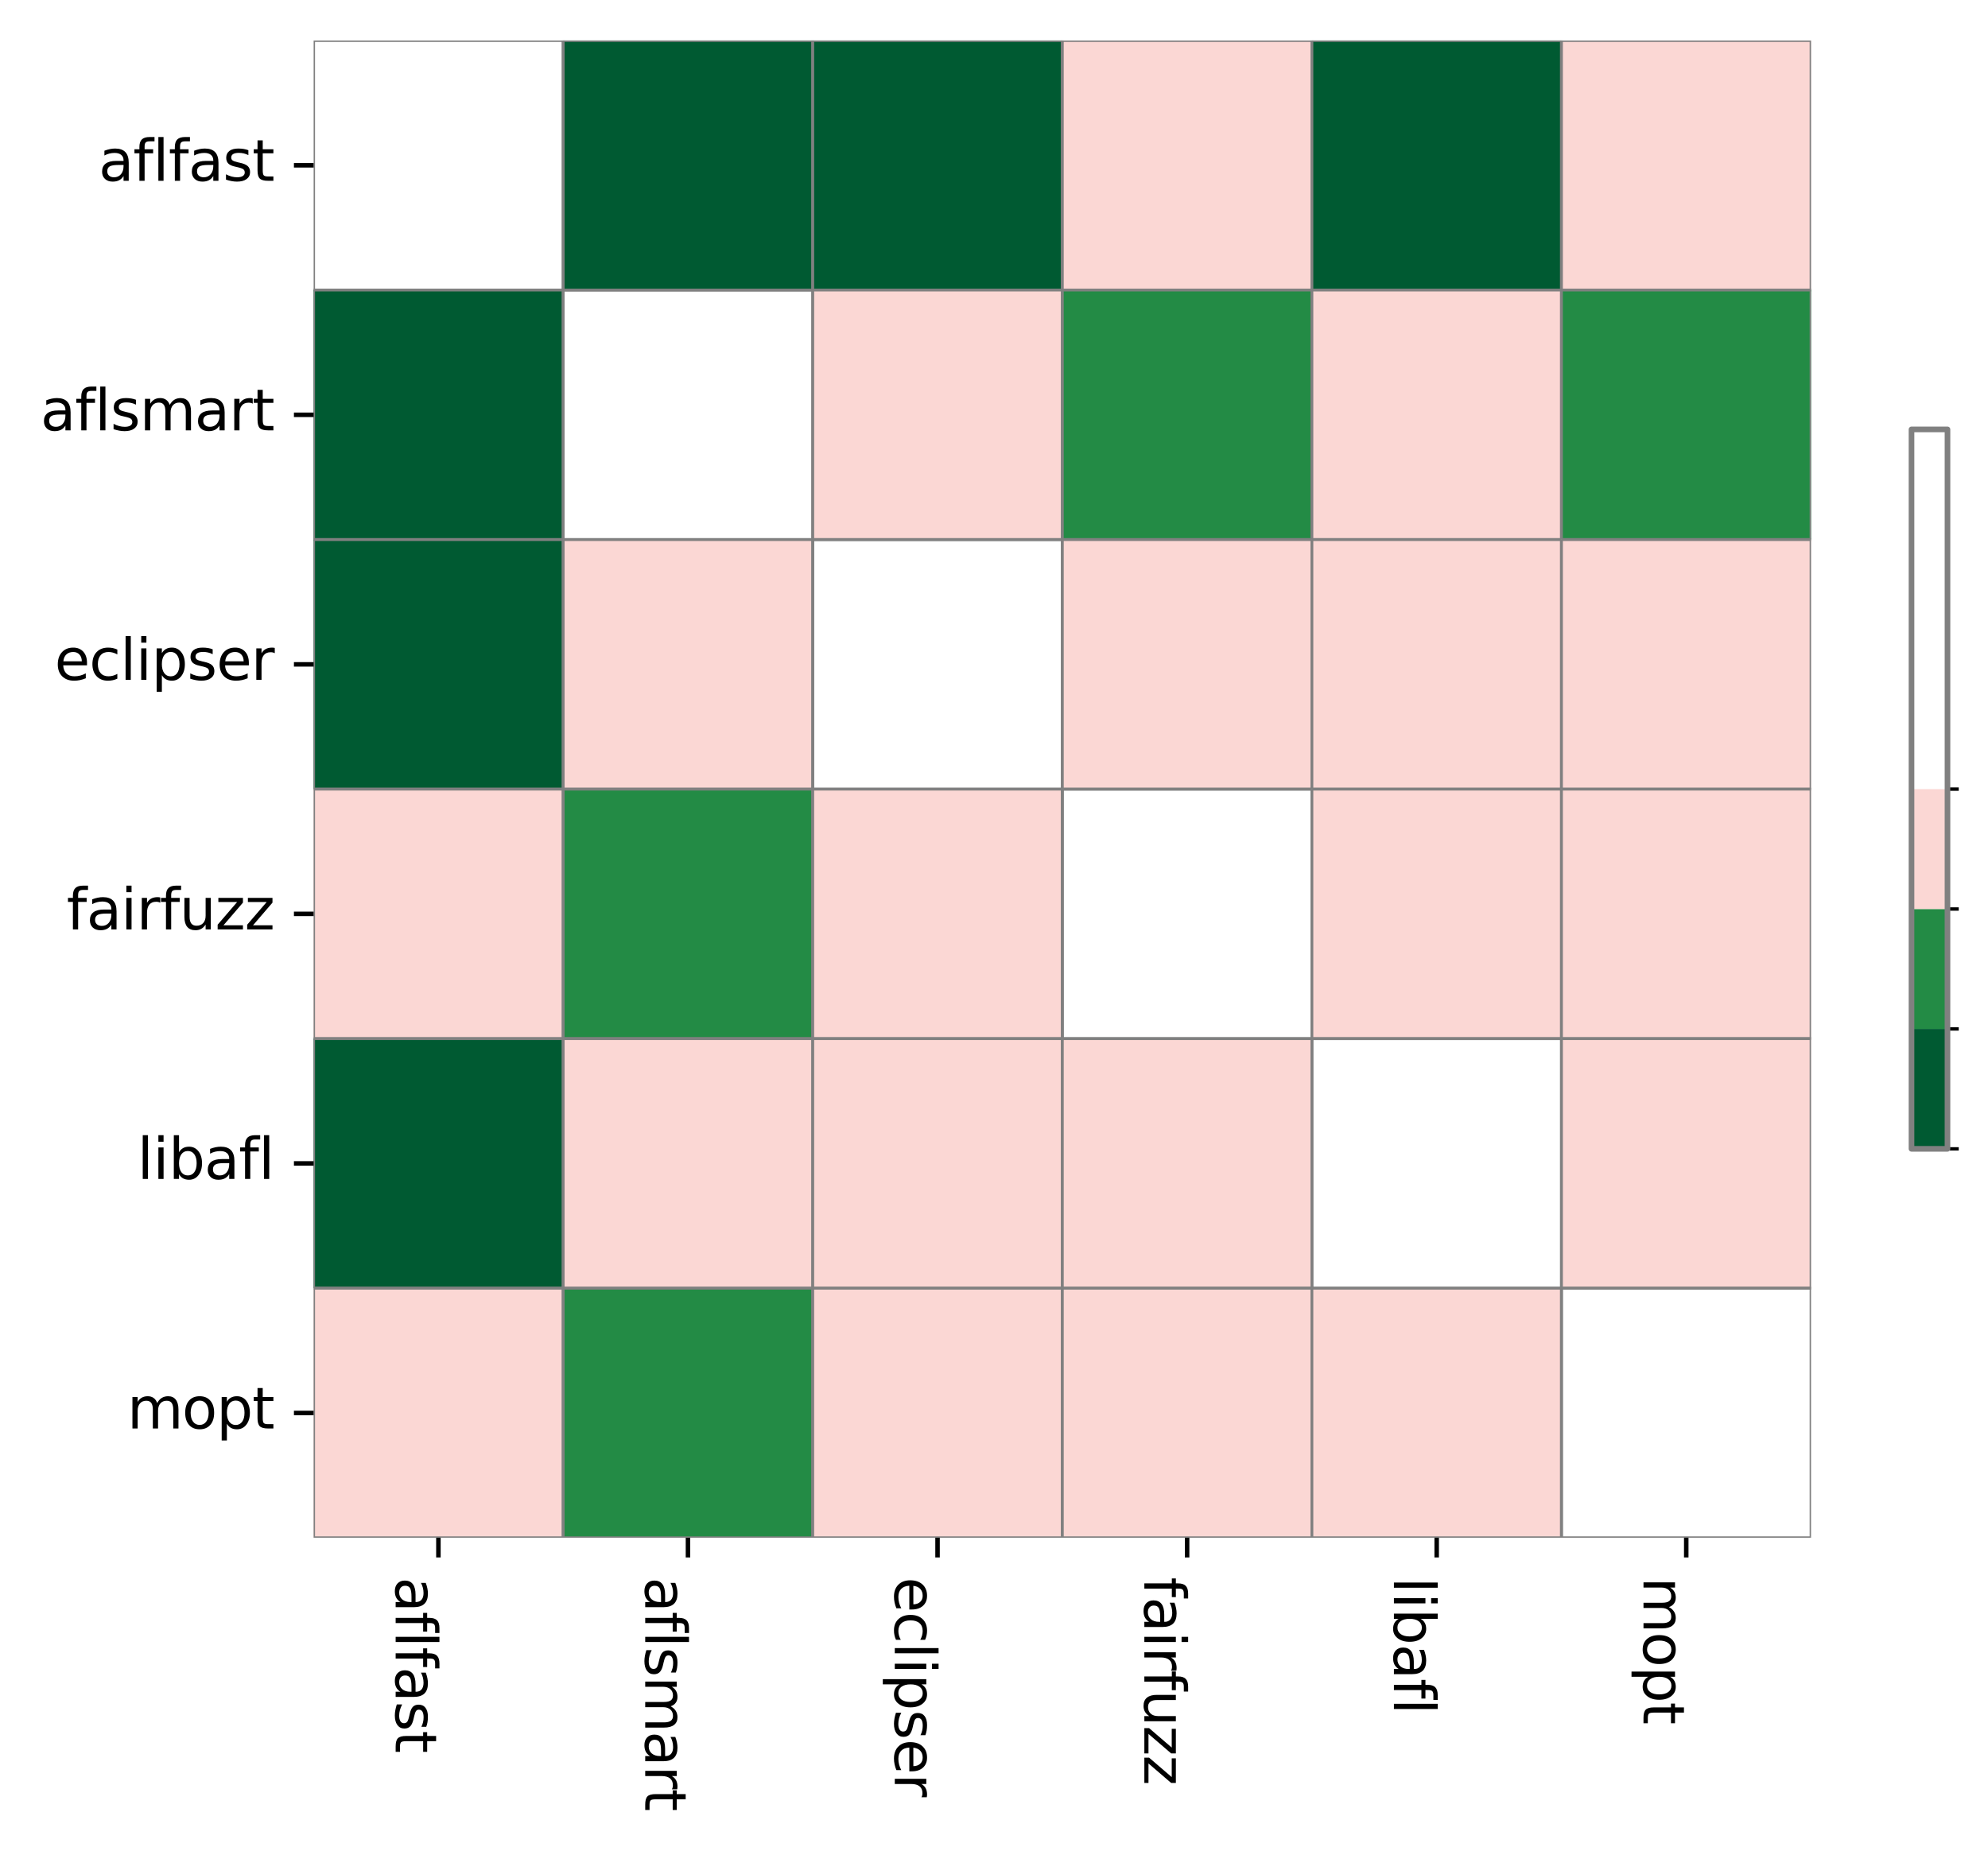<?xml version="1.0" encoding="utf-8" standalone="no"?>
<!DOCTYPE svg PUBLIC "-//W3C//DTD SVG 1.1//EN"
  "http://www.w3.org/Graphics/SVG/1.1/DTD/svg11.dtd">
<svg xmlns:xlink="http://www.w3.org/1999/xlink" width="353.298pt" height="329.048pt" viewBox="0 0 353.298 329.048" xmlns="http://www.w3.org/2000/svg" version="1.1">
 <defs>
  <style type="text/css">*{stroke-linejoin: round; stroke-linecap: butt}</style>
 </defs>
 <g id="figure_1">
  <g id="patch_1">
   <path d="M 0 329.048 
L 353.298 329.048 
L 353.298 0 
L 0 0 
z
" style="fill: #ffffff"/>
  </g>
  <g id="axes_1">
   <g id="patch_2">
    <path d="M 55.736 273.312 
L 321.848 273.312 
L 321.848 7.2 
L 55.736 7.2 
z
" style="fill: #ffffff"/>
   </g>
   <g id="QuadMesh_1">
    <path d="M 55.736 7.2 
L 100.088 7.2 
L 100.088 51.552 
L 55.736 51.552 
L 55.736 7.2 
" clip-path="url(#p829ef30b32)" style="fill: none; stroke: #808080; stroke-width: 0.5"/>
    <path d="M 100.088 7.2 
L 144.44 7.2 
L 144.44 51.552 
L 100.088 51.552 
L 100.088 7.2 
" clip-path="url(#p829ef30b32)" style="fill: #005a32; stroke: #808080; stroke-width: 0.5"/>
    <path d="M 144.44 7.2 
L 188.792 7.2 
L 188.792 51.552 
L 144.44 51.552 
L 144.44 7.2 
" clip-path="url(#p829ef30b32)" style="fill: #005a32; stroke: #808080; stroke-width: 0.5"/>
    <path d="M 188.792 7.2 
L 233.144 7.2 
L 233.144 51.552 
L 188.792 51.552 
L 188.792 7.2 
" clip-path="url(#p829ef30b32)" style="fill: #fbd7d4; stroke: #808080; stroke-width: 0.5"/>
    <path d="M 233.144 7.2 
L 277.496 7.2 
L 277.496 51.552 
L 233.144 51.552 
L 233.144 7.2 
" clip-path="url(#p829ef30b32)" style="fill: #005a32; stroke: #808080; stroke-width: 0.5"/>
    <path d="M 277.496 7.2 
L 321.848 7.2 
L 321.848 51.552 
L 277.496 51.552 
L 277.496 7.2 
" clip-path="url(#p829ef30b32)" style="fill: #fbd7d4; stroke: #808080; stroke-width: 0.5"/>
    <path d="M 55.736 51.552 
L 100.088 51.552 
L 100.088 95.904 
L 55.736 95.904 
L 55.736 51.552 
" clip-path="url(#p829ef30b32)" style="fill: #005a32; stroke: #808080; stroke-width: 0.5"/>
    <path d="M 100.088 51.552 
L 144.44 51.552 
L 144.44 95.904 
L 100.088 95.904 
L 100.088 51.552 
" clip-path="url(#p829ef30b32)" style="fill: none; stroke: #808080; stroke-width: 0.5"/>
    <path d="M 144.44 51.552 
L 188.792 51.552 
L 188.792 95.904 
L 144.44 95.904 
L 144.44 51.552 
" clip-path="url(#p829ef30b32)" style="fill: #fbd7d4; stroke: #808080; stroke-width: 0.5"/>
    <path d="M 188.792 51.552 
L 233.144 51.552 
L 233.144 95.904 
L 188.792 95.904 
L 188.792 51.552 
" clip-path="url(#p829ef30b32)" style="fill: #238b45; stroke: #808080; stroke-width: 0.5"/>
    <path d="M 233.144 51.552 
L 277.496 51.552 
L 277.496 95.904 
L 233.144 95.904 
L 233.144 51.552 
" clip-path="url(#p829ef30b32)" style="fill: #fbd7d4; stroke: #808080; stroke-width: 0.5"/>
    <path d="M 277.496 51.552 
L 321.848 51.552 
L 321.848 95.904 
L 277.496 95.904 
L 277.496 51.552 
" clip-path="url(#p829ef30b32)" style="fill: #238b45; stroke: #808080; stroke-width: 0.5"/>
    <path d="M 55.736 95.904 
L 100.088 95.904 
L 100.088 140.256 
L 55.736 140.256 
L 55.736 95.904 
" clip-path="url(#p829ef30b32)" style="fill: #005a32; stroke: #808080; stroke-width: 0.5"/>
    <path d="M 100.088 95.904 
L 144.44 95.904 
L 144.44 140.256 
L 100.088 140.256 
L 100.088 95.904 
" clip-path="url(#p829ef30b32)" style="fill: #fbd7d4; stroke: #808080; stroke-width: 0.5"/>
    <path d="M 144.44 95.904 
L 188.792 95.904 
L 188.792 140.256 
L 144.44 140.256 
L 144.44 95.904 
" clip-path="url(#p829ef30b32)" style="fill: none; stroke: #808080; stroke-width: 0.5"/>
    <path d="M 188.792 95.904 
L 233.144 95.904 
L 233.144 140.256 
L 188.792 140.256 
L 188.792 95.904 
" clip-path="url(#p829ef30b32)" style="fill: #fbd7d4; stroke: #808080; stroke-width: 0.5"/>
    <path d="M 233.144 95.904 
L 277.496 95.904 
L 277.496 140.256 
L 233.144 140.256 
L 233.144 95.904 
" clip-path="url(#p829ef30b32)" style="fill: #fbd7d4; stroke: #808080; stroke-width: 0.5"/>
    <path d="M 277.496 95.904 
L 321.848 95.904 
L 321.848 140.256 
L 277.496 140.256 
L 277.496 95.904 
" clip-path="url(#p829ef30b32)" style="fill: #fbd7d4; stroke: #808080; stroke-width: 0.5"/>
    <path d="M 55.736 140.256 
L 100.088 140.256 
L 100.088 184.608 
L 55.736 184.608 
L 55.736 140.256 
" clip-path="url(#p829ef30b32)" style="fill: #fbd7d4; stroke: #808080; stroke-width: 0.5"/>
    <path d="M 100.088 140.256 
L 144.44 140.256 
L 144.44 184.608 
L 100.088 184.608 
L 100.088 140.256 
" clip-path="url(#p829ef30b32)" style="fill: #238b45; stroke: #808080; stroke-width: 0.5"/>
    <path d="M 144.44 140.256 
L 188.792 140.256 
L 188.792 184.608 
L 144.44 184.608 
L 144.44 140.256 
" clip-path="url(#p829ef30b32)" style="fill: #fbd7d4; stroke: #808080; stroke-width: 0.5"/>
    <path d="M 188.792 140.256 
L 233.144 140.256 
L 233.144 184.608 
L 188.792 184.608 
L 188.792 140.256 
" clip-path="url(#p829ef30b32)" style="fill: none; stroke: #808080; stroke-width: 0.5"/>
    <path d="M 233.144 140.256 
L 277.496 140.256 
L 277.496 184.608 
L 233.144 184.608 
L 233.144 140.256 
" clip-path="url(#p829ef30b32)" style="fill: #fbd7d4; stroke: #808080; stroke-width: 0.5"/>
    <path d="M 277.496 140.256 
L 321.848 140.256 
L 321.848 184.608 
L 277.496 184.608 
L 277.496 140.256 
" clip-path="url(#p829ef30b32)" style="fill: #fbd7d4; stroke: #808080; stroke-width: 0.5"/>
    <path d="M 55.736 184.608 
L 100.088 184.608 
L 100.088 228.96 
L 55.736 228.96 
L 55.736 184.608 
" clip-path="url(#p829ef30b32)" style="fill: #005a32; stroke: #808080; stroke-width: 0.5"/>
    <path d="M 100.088 184.608 
L 144.44 184.608 
L 144.44 228.96 
L 100.088 228.96 
L 100.088 184.608 
" clip-path="url(#p829ef30b32)" style="fill: #fbd7d4; stroke: #808080; stroke-width: 0.5"/>
    <path d="M 144.44 184.608 
L 188.792 184.608 
L 188.792 228.96 
L 144.44 228.96 
L 144.44 184.608 
" clip-path="url(#p829ef30b32)" style="fill: #fbd7d4; stroke: #808080; stroke-width: 0.5"/>
    <path d="M 188.792 184.608 
L 233.144 184.608 
L 233.144 228.96 
L 188.792 228.96 
L 188.792 184.608 
" clip-path="url(#p829ef30b32)" style="fill: #fbd7d4; stroke: #808080; stroke-width: 0.5"/>
    <path d="M 233.144 184.608 
L 277.496 184.608 
L 277.496 228.96 
L 233.144 228.96 
L 233.144 184.608 
" clip-path="url(#p829ef30b32)" style="fill: none; stroke: #808080; stroke-width: 0.5"/>
    <path d="M 277.496 184.608 
L 321.848 184.608 
L 321.848 228.96 
L 277.496 228.96 
L 277.496 184.608 
" clip-path="url(#p829ef30b32)" style="fill: #fbd7d4; stroke: #808080; stroke-width: 0.5"/>
    <path d="M 55.736 228.96 
L 100.088 228.96 
L 100.088 273.312 
L 55.736 273.312 
L 55.736 228.96 
" clip-path="url(#p829ef30b32)" style="fill: #fbd7d4; stroke: #808080; stroke-width: 0.5"/>
    <path d="M 100.088 228.96 
L 144.44 228.96 
L 144.44 273.312 
L 100.088 273.312 
L 100.088 228.96 
" clip-path="url(#p829ef30b32)" style="fill: #238b45; stroke: #808080; stroke-width: 0.5"/>
    <path d="M 144.44 228.96 
L 188.792 228.96 
L 188.792 273.312 
L 144.44 273.312 
L 144.44 228.96 
" clip-path="url(#p829ef30b32)" style="fill: #fbd7d4; stroke: #808080; stroke-width: 0.5"/>
    <path d="M 188.792 228.96 
L 233.144 228.96 
L 233.144 273.312 
L 188.792 273.312 
L 188.792 228.96 
" clip-path="url(#p829ef30b32)" style="fill: #fbd7d4; stroke: #808080; stroke-width: 0.5"/>
    <path d="M 233.144 228.96 
L 277.496 228.96 
L 277.496 273.312 
L 233.144 273.312 
L 233.144 228.96 
" clip-path="url(#p829ef30b32)" style="fill: #fbd7d4; stroke: #808080; stroke-width: 0.5"/>
    <path d="M 277.496 228.96 
L 321.848 228.96 
L 321.848 273.312 
L 277.496 273.312 
L 277.496 228.96 
" clip-path="url(#p829ef30b32)" style="fill: none; stroke: #808080; stroke-width: 0.5"/>
   </g>
   <g id="matplotlib.axis_1">
    <g id="xtick_1">
     <g id="line2d_1">
      <defs>
       <path id="m6a9ccd82ba" d="M 0 0 
L 0 3.5 
" style="stroke: #000000; stroke-width: 0.8"/>
      </defs>
      <g>
       <use xlink:href="#m6a9ccd82ba" x="77.912" y="273.312" style="stroke: #000000; stroke-width: 0.8"/>
      </g>
     </g>
     <g id="text_1">
      <!-- aflfast -->
      <g transform="translate(70.314 280.312) rotate(-270) scale(0.1 -0.1)">
       <defs>
        <path id="DejaVuSans-61" d="M 2194 1759 
Q 1497 1759 1228 1600 
Q 959 1441 959 1056 
Q 959 750 1161 570 
Q 1363 391 1709 391 
Q 2188 391 2477 730 
Q 2766 1069 2766 1631 
L 2766 1759 
L 2194 1759 
z
M 3341 1997 
L 3341 0 
L 2766 0 
L 2766 531 
Q 2569 213 2275 61 
Q 1981 -91 1556 -91 
Q 1019 -91 701 211 
Q 384 513 384 1019 
Q 384 1609 779 1909 
Q 1175 2209 1959 2209 
L 2766 2209 
L 2766 2266 
Q 2766 2663 2505 2880 
Q 2244 3097 1772 3097 
Q 1472 3097 1187 3025 
Q 903 2953 641 2809 
L 641 3341 
Q 956 3463 1253 3523 
Q 1550 3584 1831 3584 
Q 2591 3584 2966 3190 
Q 3341 2797 3341 1997 
z
" transform="scale(0.016)"/>
        <path id="DejaVuSans-66" d="M 2375 4863 
L 2375 4384 
L 1825 4384 
Q 1516 4384 1395 4259 
Q 1275 4134 1275 3809 
L 1275 3500 
L 2222 3500 
L 2222 3053 
L 1275 3053 
L 1275 0 
L 697 0 
L 697 3053 
L 147 3053 
L 147 3500 
L 697 3500 
L 697 3744 
Q 697 4328 969 4595 
Q 1241 4863 1831 4863 
L 2375 4863 
z
" transform="scale(0.016)"/>
        <path id="DejaVuSans-6c" d="M 603 4863 
L 1178 4863 
L 1178 0 
L 603 0 
L 603 4863 
z
" transform="scale(0.016)"/>
        <path id="DejaVuSans-73" d="M 2834 3397 
L 2834 2853 
Q 2591 2978 2328 3040 
Q 2066 3103 1784 3103 
Q 1356 3103 1142 2972 
Q 928 2841 928 2578 
Q 928 2378 1081 2264 
Q 1234 2150 1697 2047 
L 1894 2003 
Q 2506 1872 2764 1633 
Q 3022 1394 3022 966 
Q 3022 478 2636 193 
Q 2250 -91 1575 -91 
Q 1294 -91 989 -36 
Q 684 19 347 128 
L 347 722 
Q 666 556 975 473 
Q 1284 391 1588 391 
Q 1994 391 2212 530 
Q 2431 669 2431 922 
Q 2431 1156 2273 1281 
Q 2116 1406 1581 1522 
L 1381 1569 
Q 847 1681 609 1914 
Q 372 2147 372 2553 
Q 372 3047 722 3315 
Q 1072 3584 1716 3584 
Q 2034 3584 2315 3537 
Q 2597 3491 2834 3397 
z
" transform="scale(0.016)"/>
        <path id="DejaVuSans-74" d="M 1172 4494 
L 1172 3500 
L 2356 3500 
L 2356 3053 
L 1172 3053 
L 1172 1153 
Q 1172 725 1289 603 
Q 1406 481 1766 481 
L 2356 481 
L 2356 0 
L 1766 0 
Q 1100 0 847 248 
Q 594 497 594 1153 
L 594 3053 
L 172 3053 
L 172 3500 
L 594 3500 
L 594 4494 
L 1172 4494 
z
" transform="scale(0.016)"/>
       </defs>
       <use xlink:href="#DejaVuSans-61"/>
       <use xlink:href="#DejaVuSans-66" x="61.279"/>
       <use xlink:href="#DejaVuSans-6c" x="96.484"/>
       <use xlink:href="#DejaVuSans-66" x="124.268"/>
       <use xlink:href="#DejaVuSans-61" x="159.473"/>
       <use xlink:href="#DejaVuSans-73" x="220.752"/>
       <use xlink:href="#DejaVuSans-74" x="272.852"/>
      </g>
     </g>
    </g>
    <g id="xtick_2">
     <g id="line2d_2">
      <g>
       <use xlink:href="#m6a9ccd82ba" x="122.264" y="273.312" style="stroke: #000000; stroke-width: 0.8"/>
      </g>
     </g>
     <g id="text_2">
      <!-- aflsmart -->
      <g transform="translate(114.665 280.312) rotate(-270) scale(0.1 -0.1)">
       <defs>
        <path id="DejaVuSans-6d" d="M 3328 2828 
Q 3544 3216 3844 3400 
Q 4144 3584 4550 3584 
Q 5097 3584 5394 3201 
Q 5691 2819 5691 2113 
L 5691 0 
L 5113 0 
L 5113 2094 
Q 5113 2597 4934 2840 
Q 4756 3084 4391 3084 
Q 3944 3084 3684 2787 
Q 3425 2491 3425 1978 
L 3425 0 
L 2847 0 
L 2847 2094 
Q 2847 2600 2669 2842 
Q 2491 3084 2119 3084 
Q 1678 3084 1418 2786 
Q 1159 2488 1159 1978 
L 1159 0 
L 581 0 
L 581 3500 
L 1159 3500 
L 1159 2956 
Q 1356 3278 1631 3431 
Q 1906 3584 2284 3584 
Q 2666 3584 2933 3390 
Q 3200 3197 3328 2828 
z
" transform="scale(0.016)"/>
        <path id="DejaVuSans-72" d="M 2631 2963 
Q 2534 3019 2420 3045 
Q 2306 3072 2169 3072 
Q 1681 3072 1420 2755 
Q 1159 2438 1159 1844 
L 1159 0 
L 581 0 
L 581 3500 
L 1159 3500 
L 1159 2956 
Q 1341 3275 1631 3429 
Q 1922 3584 2338 3584 
Q 2397 3584 2469 3576 
Q 2541 3569 2628 3553 
L 2631 2963 
z
" transform="scale(0.016)"/>
       </defs>
       <use xlink:href="#DejaVuSans-61"/>
       <use xlink:href="#DejaVuSans-66" x="61.279"/>
       <use xlink:href="#DejaVuSans-6c" x="96.484"/>
       <use xlink:href="#DejaVuSans-73" x="124.268"/>
       <use xlink:href="#DejaVuSans-6d" x="176.367"/>
       <use xlink:href="#DejaVuSans-61" x="273.779"/>
       <use xlink:href="#DejaVuSans-72" x="335.059"/>
       <use xlink:href="#DejaVuSans-74" x="376.172"/>
      </g>
     </g>
    </g>
    <g id="xtick_3">
     <g id="line2d_3">
      <g>
       <use xlink:href="#m6a9ccd82ba" x="166.616" y="273.312" style="stroke: #000000; stroke-width: 0.8"/>
      </g>
     </g>
     <g id="text_3">
      <!-- eclipser -->
      <g transform="translate(159.018 280.312) rotate(-270) scale(0.1 -0.1)">
       <defs>
        <path id="DejaVuSans-65" d="M 3597 1894 
L 3597 1613 
L 953 1613 
Q 991 1019 1311 708 
Q 1631 397 2203 397 
Q 2534 397 2845 478 
Q 3156 559 3463 722 
L 3463 178 
Q 3153 47 2828 -22 
Q 2503 -91 2169 -91 
Q 1331 -91 842 396 
Q 353 884 353 1716 
Q 353 2575 817 3079 
Q 1281 3584 2069 3584 
Q 2775 3584 3186 3129 
Q 3597 2675 3597 1894 
z
M 3022 2063 
Q 3016 2534 2758 2815 
Q 2500 3097 2075 3097 
Q 1594 3097 1305 2825 
Q 1016 2553 972 2059 
L 3022 2063 
z
" transform="scale(0.016)"/>
        <path id="DejaVuSans-63" d="M 3122 3366 
L 3122 2828 
Q 2878 2963 2633 3030 
Q 2388 3097 2138 3097 
Q 1578 3097 1268 2742 
Q 959 2388 959 1747 
Q 959 1106 1268 751 
Q 1578 397 2138 397 
Q 2388 397 2633 464 
Q 2878 531 3122 666 
L 3122 134 
Q 2881 22 2623 -34 
Q 2366 -91 2075 -91 
Q 1284 -91 818 406 
Q 353 903 353 1747 
Q 353 2603 823 3093 
Q 1294 3584 2113 3584 
Q 2378 3584 2631 3529 
Q 2884 3475 3122 3366 
z
" transform="scale(0.016)"/>
        <path id="DejaVuSans-69" d="M 603 3500 
L 1178 3500 
L 1178 0 
L 603 0 
L 603 3500 
z
M 603 4863 
L 1178 4863 
L 1178 4134 
L 603 4134 
L 603 4863 
z
" transform="scale(0.016)"/>
        <path id="DejaVuSans-70" d="M 1159 525 
L 1159 -1331 
L 581 -1331 
L 581 3500 
L 1159 3500 
L 1159 2969 
Q 1341 3281 1617 3432 
Q 1894 3584 2278 3584 
Q 2916 3584 3314 3078 
Q 3713 2572 3713 1747 
Q 3713 922 3314 415 
Q 2916 -91 2278 -91 
Q 1894 -91 1617 61 
Q 1341 213 1159 525 
z
M 3116 1747 
Q 3116 2381 2855 2742 
Q 2594 3103 2138 3103 
Q 1681 3103 1420 2742 
Q 1159 2381 1159 1747 
Q 1159 1113 1420 752 
Q 1681 391 2138 391 
Q 2594 391 2855 752 
Q 3116 1113 3116 1747 
z
" transform="scale(0.016)"/>
       </defs>
       <use xlink:href="#DejaVuSans-65"/>
       <use xlink:href="#DejaVuSans-63" x="61.523"/>
       <use xlink:href="#DejaVuSans-6c" x="116.504"/>
       <use xlink:href="#DejaVuSans-69" x="144.287"/>
       <use xlink:href="#DejaVuSans-70" x="172.07"/>
       <use xlink:href="#DejaVuSans-73" x="235.547"/>
       <use xlink:href="#DejaVuSans-65" x="287.646"/>
       <use xlink:href="#DejaVuSans-72" x="349.17"/>
      </g>
     </g>
    </g>
    <g id="xtick_4">
     <g id="line2d_4">
      <g>
       <use xlink:href="#m6a9ccd82ba" x="210.968" y="273.312" style="stroke: #000000; stroke-width: 0.8"/>
      </g>
     </g>
     <g id="text_4">
      <!-- fairfuzz -->
      <g transform="translate(203.369 280.312) rotate(-270) scale(0.1 -0.1)">
       <defs>
        <path id="DejaVuSans-75" d="M 544 1381 
L 544 3500 
L 1119 3500 
L 1119 1403 
Q 1119 906 1312 657 
Q 1506 409 1894 409 
Q 2359 409 2629 706 
Q 2900 1003 2900 1516 
L 2900 3500 
L 3475 3500 
L 3475 0 
L 2900 0 
L 2900 538 
Q 2691 219 2414 64 
Q 2138 -91 1772 -91 
Q 1169 -91 856 284 
Q 544 659 544 1381 
z
M 1991 3584 
L 1991 3584 
z
" transform="scale(0.016)"/>
        <path id="DejaVuSans-7a" d="M 353 3500 
L 3084 3500 
L 3084 2975 
L 922 459 
L 3084 459 
L 3084 0 
L 275 0 
L 275 525 
L 2438 3041 
L 353 3041 
L 353 3500 
z
" transform="scale(0.016)"/>
       </defs>
       <use xlink:href="#DejaVuSans-66"/>
       <use xlink:href="#DejaVuSans-61" x="35.205"/>
       <use xlink:href="#DejaVuSans-69" x="96.484"/>
       <use xlink:href="#DejaVuSans-72" x="124.268"/>
       <use xlink:href="#DejaVuSans-66" x="165.381"/>
       <use xlink:href="#DejaVuSans-75" x="200.586"/>
       <use xlink:href="#DejaVuSans-7a" x="263.965"/>
       <use xlink:href="#DejaVuSans-7a" x="316.455"/>
      </g>
     </g>
    </g>
    <g id="xtick_5">
     <g id="line2d_5">
      <g>
       <use xlink:href="#m6a9ccd82ba" x="255.32" y="273.312" style="stroke: #000000; stroke-width: 0.8"/>
      </g>
     </g>
     <g id="text_5">
      <!-- libafl -->
      <g transform="translate(247.721 280.312) rotate(-270) scale(0.1 -0.1)">
       <defs>
        <path id="DejaVuSans-62" d="M 3116 1747 
Q 3116 2381 2855 2742 
Q 2594 3103 2138 3103 
Q 1681 3103 1420 2742 
Q 1159 2381 1159 1747 
Q 1159 1113 1420 752 
Q 1681 391 2138 391 
Q 2594 391 2855 752 
Q 3116 1113 3116 1747 
z
M 1159 2969 
Q 1341 3281 1617 3432 
Q 1894 3584 2278 3584 
Q 2916 3584 3314 3078 
Q 3713 2572 3713 1747 
Q 3713 922 3314 415 
Q 2916 -91 2278 -91 
Q 1894 -91 1617 61 
Q 1341 213 1159 525 
L 1159 0 
L 581 0 
L 581 4863 
L 1159 4863 
L 1159 2969 
z
" transform="scale(0.016)"/>
       </defs>
       <use xlink:href="#DejaVuSans-6c"/>
       <use xlink:href="#DejaVuSans-69" x="27.783"/>
       <use xlink:href="#DejaVuSans-62" x="55.566"/>
       <use xlink:href="#DejaVuSans-61" x="119.043"/>
       <use xlink:href="#DejaVuSans-66" x="180.322"/>
       <use xlink:href="#DejaVuSans-6c" x="215.527"/>
      </g>
     </g>
    </g>
    <g id="xtick_6">
     <g id="line2d_6">
      <g>
       <use xlink:href="#m6a9ccd82ba" x="299.672" y="273.312" style="stroke: #000000; stroke-width: 0.8"/>
      </g>
     </g>
     <g id="text_6">
      <!-- mopt -->
      <g transform="translate(292.074 280.312) rotate(-270) scale(0.1 -0.1)">
       <defs>
        <path id="DejaVuSans-6f" d="M 1959 3097 
Q 1497 3097 1228 2736 
Q 959 2375 959 1747 
Q 959 1119 1226 758 
Q 1494 397 1959 397 
Q 2419 397 2687 759 
Q 2956 1122 2956 1747 
Q 2956 2369 2687 2733 
Q 2419 3097 1959 3097 
z
M 1959 3584 
Q 2709 3584 3137 3096 
Q 3566 2609 3566 1747 
Q 3566 888 3137 398 
Q 2709 -91 1959 -91 
Q 1206 -91 779 398 
Q 353 888 353 1747 
Q 353 2609 779 3096 
Q 1206 3584 1959 3584 
z
" transform="scale(0.016)"/>
       </defs>
       <use xlink:href="#DejaVuSans-6d"/>
       <use xlink:href="#DejaVuSans-6f" x="97.412"/>
       <use xlink:href="#DejaVuSans-70" x="158.594"/>
       <use xlink:href="#DejaVuSans-74" x="222.07"/>
      </g>
     </g>
    </g>
   </g>
   <g id="matplotlib.axis_2">
    <g id="ytick_1">
     <g id="line2d_7">
      <defs>
       <path id="m665796a70a" d="M 0 0 
L -3.5 0 
" style="stroke: #000000; stroke-width: 0.8"/>
      </defs>
      <g>
       <use xlink:href="#m665796a70a" x="55.736" y="29.376" style="stroke: #000000; stroke-width: 0.8"/>
      </g>
     </g>
     <g id="text_7">
      <!-- aflfast -->
      <g transform="translate(17.531 32.135) scale(0.1 -0.1)">
       <use xlink:href="#DejaVuSans-61"/>
       <use xlink:href="#DejaVuSans-66" x="61.279"/>
       <use xlink:href="#DejaVuSans-6c" x="96.484"/>
       <use xlink:href="#DejaVuSans-66" x="124.268"/>
       <use xlink:href="#DejaVuSans-61" x="159.473"/>
       <use xlink:href="#DejaVuSans-73" x="220.752"/>
       <use xlink:href="#DejaVuSans-74" x="272.852"/>
      </g>
     </g>
    </g>
    <g id="ytick_2">
     <g id="line2d_8">
      <g>
       <use xlink:href="#m665796a70a" x="55.736" y="73.728" style="stroke: #000000; stroke-width: 0.8"/>
      </g>
     </g>
     <g id="text_8">
      <!-- aflsmart -->
      <g transform="translate(7.2 76.487) scale(0.1 -0.1)">
       <use xlink:href="#DejaVuSans-61"/>
       <use xlink:href="#DejaVuSans-66" x="61.279"/>
       <use xlink:href="#DejaVuSans-6c" x="96.484"/>
       <use xlink:href="#DejaVuSans-73" x="124.268"/>
       <use xlink:href="#DejaVuSans-6d" x="176.367"/>
       <use xlink:href="#DejaVuSans-61" x="273.779"/>
       <use xlink:href="#DejaVuSans-72" x="335.059"/>
       <use xlink:href="#DejaVuSans-74" x="376.172"/>
      </g>
     </g>
    </g>
    <g id="ytick_3">
     <g id="line2d_9">
      <g>
       <use xlink:href="#m665796a70a" x="55.736" y="118.08" style="stroke: #000000; stroke-width: 0.8"/>
      </g>
     </g>
     <g id="text_9">
      <!-- eclipser -->
      <g transform="translate(9.706 120.839) scale(0.1 -0.1)">
       <use xlink:href="#DejaVuSans-65"/>
       <use xlink:href="#DejaVuSans-63" x="61.523"/>
       <use xlink:href="#DejaVuSans-6c" x="116.504"/>
       <use xlink:href="#DejaVuSans-69" x="144.287"/>
       <use xlink:href="#DejaVuSans-70" x="172.07"/>
       <use xlink:href="#DejaVuSans-73" x="235.547"/>
       <use xlink:href="#DejaVuSans-65" x="287.646"/>
       <use xlink:href="#DejaVuSans-72" x="349.17"/>
      </g>
     </g>
    </g>
    <g id="ytick_4">
     <g id="line2d_10">
      <g>
       <use xlink:href="#m665796a70a" x="55.736" y="162.432" style="stroke: #000000; stroke-width: 0.8"/>
      </g>
     </g>
     <g id="text_10">
      <!-- fairfuzz -->
      <g transform="translate(11.844 165.191) scale(0.1 -0.1)">
       <use xlink:href="#DejaVuSans-66"/>
       <use xlink:href="#DejaVuSans-61" x="35.205"/>
       <use xlink:href="#DejaVuSans-69" x="96.484"/>
       <use xlink:href="#DejaVuSans-72" x="124.268"/>
       <use xlink:href="#DejaVuSans-66" x="165.381"/>
       <use xlink:href="#DejaVuSans-75" x="200.586"/>
       <use xlink:href="#DejaVuSans-7a" x="263.965"/>
       <use xlink:href="#DejaVuSans-7a" x="316.455"/>
      </g>
     </g>
    </g>
    <g id="ytick_5">
     <g id="line2d_11">
      <g>
       <use xlink:href="#m665796a70a" x="55.736" y="206.784" style="stroke: #000000; stroke-width: 0.8"/>
      </g>
     </g>
     <g id="text_11">
      <!-- libafl -->
      <g transform="translate(24.405 209.543) scale(0.1 -0.1)">
       <use xlink:href="#DejaVuSans-6c"/>
       <use xlink:href="#DejaVuSans-69" x="27.783"/>
       <use xlink:href="#DejaVuSans-62" x="55.566"/>
       <use xlink:href="#DejaVuSans-61" x="119.043"/>
       <use xlink:href="#DejaVuSans-66" x="180.322"/>
       <use xlink:href="#DejaVuSans-6c" x="215.527"/>
      </g>
     </g>
    </g>
    <g id="ytick_6">
     <g id="line2d_12">
      <g>
       <use xlink:href="#m665796a70a" x="55.736" y="251.136" style="stroke: #000000; stroke-width: 0.8"/>
      </g>
     </g>
     <g id="text_12">
      <!-- mopt -->
      <g transform="translate(22.608 253.895) scale(0.1 -0.1)">
       <use xlink:href="#DejaVuSans-6d"/>
       <use xlink:href="#DejaVuSans-6f" x="97.412"/>
       <use xlink:href="#DejaVuSans-70" x="158.594"/>
       <use xlink:href="#DejaVuSans-74" x="222.07"/>
      </g>
     </g>
    </g>
   </g>
  </g>
  <g id="axes_2">
   <g id="patch_3">
    <path d="M 339.704 204.192 
L 346.098 204.192 
L 346.098 76.32 
L 339.704 76.32 
z
" style="fill: #ffffff"/>
   </g>
   <g id="QuadMesh_2">
    <path d="M 339.704 204.192 
L 346.098 204.192 
L 346.098 182.88 
L 339.704 182.88 
L 339.704 204.192 
" clip-path="url(#p439d059f60)" style="fill: #005a32"/>
    <path d="M 339.704 182.88 
L 346.098 182.88 
L 346.098 161.568 
L 339.704 161.568 
L 339.704 182.88 
" clip-path="url(#p439d059f60)" style="fill: #238b45"/>
    <path d="M 339.704 161.568 
L 346.098 161.568 
L 346.098 140.256 
L 339.704 140.256 
L 339.704 161.568 
" clip-path="url(#p439d059f60)" style="fill: #fbd7d4"/>
   </g>
   <g id="matplotlib.axis_3"/>
   <g id="matplotlib.axis_4">
    <g id="ytick_7">
     <g id="line2d_13"/>
    </g>
    <g id="ytick_8">
     <g id="line2d_14"/>
    </g>
    <g id="ytick_9">
     <g id="line2d_15"/>
    </g>
    <g id="ytick_10">
     <g id="line2d_16"/>
    </g>
    <g id="ytick_11">
     <g id="line2d_17">
      <defs>
       <path id="m1f859f5505" d="M 0 0 
L 2 0 
" style="stroke: #000000; stroke-width: 0.6"/>
      </defs>
      <g>
       <use xlink:href="#m1f859f5505" x="346.098" y="204.192" style="stroke: #000000; stroke-width: 0.6"/>
      </g>
     </g>
    </g>
    <g id="ytick_12">
     <g id="line2d_18">
      <g>
       <use xlink:href="#m1f859f5505" x="346.098" y="182.88" style="stroke: #000000; stroke-width: 0.6"/>
      </g>
     </g>
    </g>
    <g id="ytick_13">
     <g id="line2d_19">
      <g>
       <use xlink:href="#m1f859f5505" x="346.098" y="161.568" style="stroke: #000000; stroke-width: 0.6"/>
      </g>
     </g>
    </g>
    <g id="ytick_14">
     <g id="line2d_20">
      <g>
       <use xlink:href="#m1f859f5505" x="346.098" y="140.256" style="stroke: #000000; stroke-width: 0.6"/>
      </g>
     </g>
    </g>
   </g>
   <g id="LineCollection_1"/>
   <g id="patch_4">
    <path d="M 339.704 204.192 
L 342.901 204.192 
L 346.098 204.192 
L 346.098 76.32 
L 342.901 76.32 
L 339.704 76.32 
L 339.704 204.192 
z
" style="fill: none; stroke: #808080; stroke-linejoin: miter; stroke-linecap: square"/>
   </g>
  </g>
 </g>
 <defs>
  <clipPath id="p829ef30b32">
   <rect x="55.736" y="7.2" width="266.112" height="266.112"/>
  </clipPath>
  <clipPath id="p439d059f60">
   <rect x="339.704" y="76.32" width="6.394" height="127.872"/>
  </clipPath>
 </defs>
</svg>
